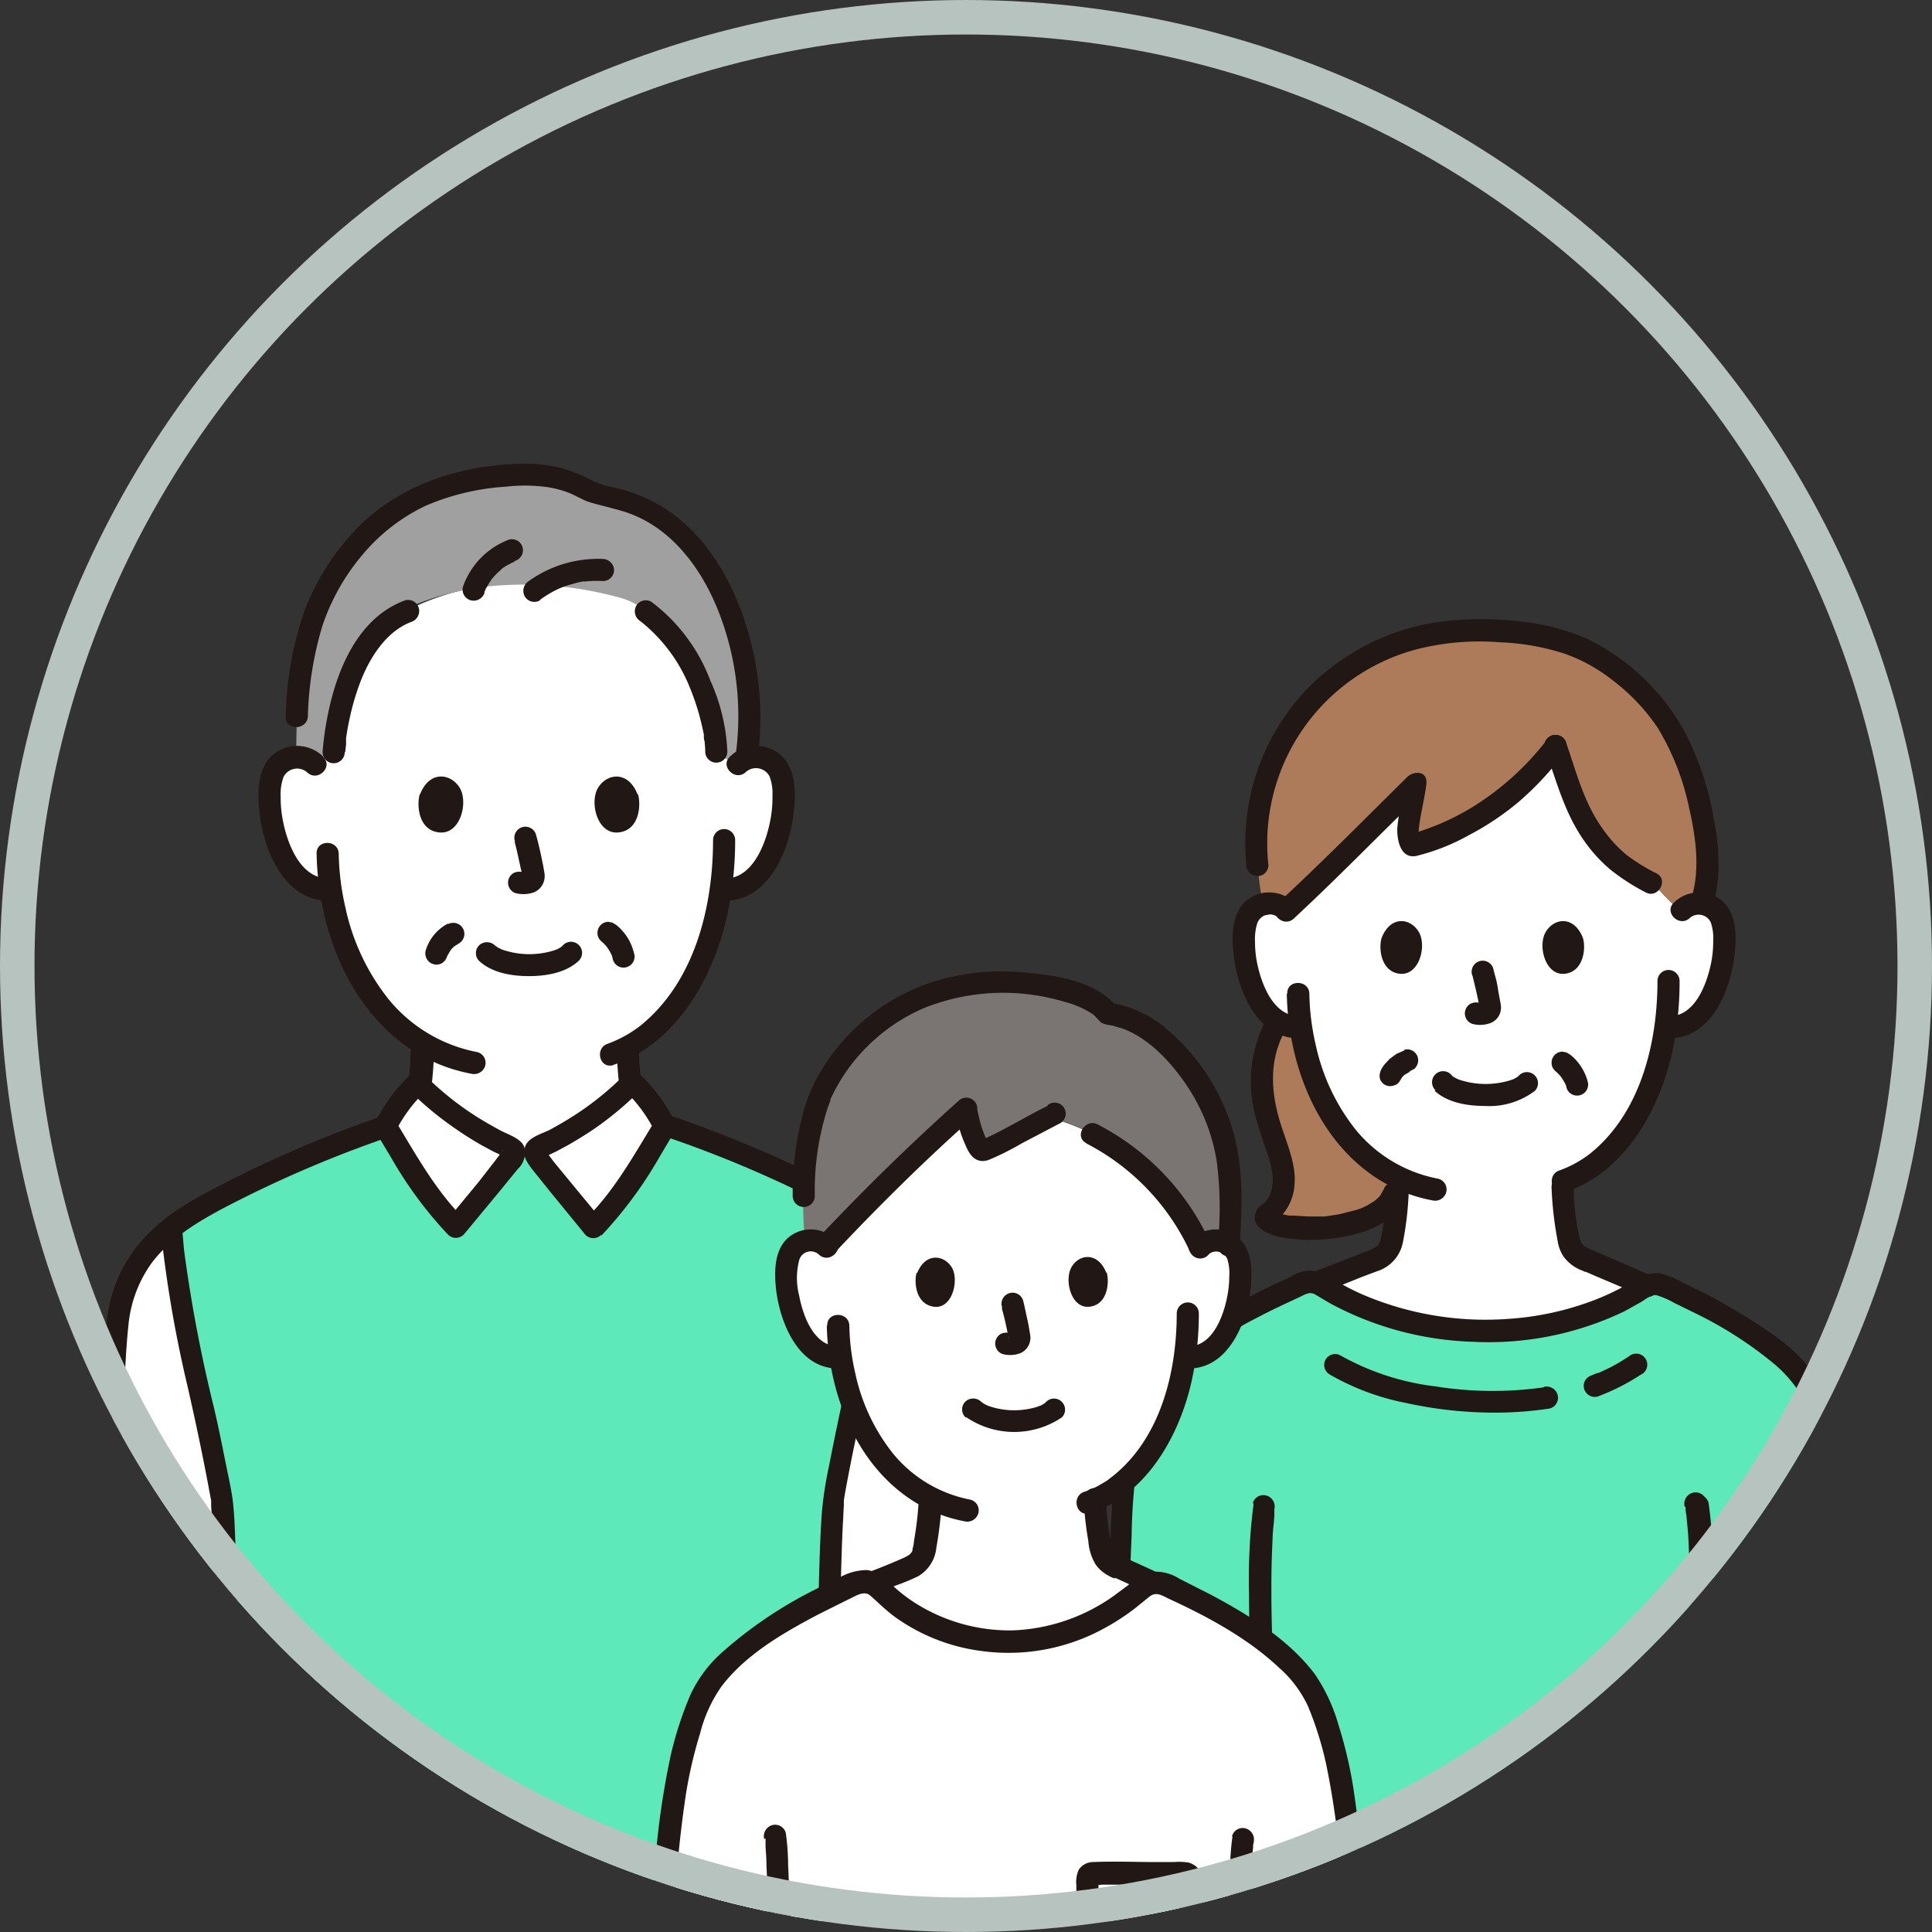 <svg xmlns="http://www.w3.org/2000/svg" width="224" height="224" viewBox="0 0 224 224"><rect x="0" y="0" width="224" height="224" fill="#333333" stroke="none"/><defs><clipPath id="a"><circle cx="112" cy="112" r="112" transform="translate(8299 520)" fill="none" stroke="#b7c3bf" stroke-width="4"/></clipPath><clipPath id="b"><path fill="none" d="M0 0h206.447v170.246H0z"/></clipPath></defs><g transform="translate(-8299 -520)" clip-path="url(#a)"><g transform="translate(8308 573.754)" clip-path="url(#b)"><path d="M1.281 168.005c1.068-21.942 2.135-45.219 3.2-66.52.267-4.912 1.495-9.076 6.406-12.973a25.038 25.038 0 0 1 3.684-2.4 128.715 128.715 0 0 1 21.034-9.236 17.831 17.831 0 0 1 3.737-5.072 35.716 35.716 0 0 0 10.25 7.207 1.066 1.066 0 0 1 .534.427.854.854 0 0 1-.107.587h3.737a.854.854 0 0 1-.107-.587c.053-.214.32-.32.534-.427a35.716 35.716 0 0 0 10.3-7.207 17.617 17.617 0 0 1 3.577 4.858 129.3 129.3 0 0 1 21.729 9.5 25.04 25.04 0 0 1 3.684 2.4c4.858 3.9 6.139 8.008 6.406 12.973 1.068 21.355 2.135 44.525 3.2 66.574" fill="#fff"/><path d="m65.345 16.546-2.029-1.335a41.588 41.588 0 0 0-13.24-1.335 29.833 29.833 0 0 0-11.692 3.043c-6.3 2.242-8.275 11.8-8.649 16.336l-2.188 1.391a2.99 2.99 0 0 0-4.751.747 5.018 5.018 0 0 0-.427 1.922 15.269 15.269 0 0 0 1.337 7.476 8.916 8.916 0 0 0 2.135 3.043 4.858 4.858 0 0 0 3.524 1.281c1.014 6.78 4.324 13.881 10.3 17.671a37.1 37.1 0 0 1-.587 7.314 7.283 7.283 0 0 1-.961 3.31 21.02 21.02 0 0 0 12.973 4.751 21.315 21.315 0 0 0 13.989-4.915 7.691 7.691 0 0 1-.854-3.2 37.317 37.317 0 0 1-.587-6.673c4.965-2.563 9.556-8.809 10.891-18.365a4.751 4.751 0 0 0 3.79-1.281 8.916 8.916 0 0 0 2.135-3.043 15.269 15.269 0 0 0 1.335-7.474 5.019 5.019 0 0 0-.427-1.922 2.99 2.99 0 0 0-4.751-.747l-2.509-1.388c0-3.2-2.242-12.172-8.168-16.336l-.587-.374" fill="#fff"/><path d="M38.599 68.069a35.45 35.45 0 0 1-.32 4.378 32.459 32.459 0 0 1-.534 3.2v.48l-.107.16-.16.32h-.053l-.214.214-.534.32c-.747.374-1.6.641-2.349 1.014a1.281 1.281 0 0 0-.48 1.762 1.335 1.335 0 0 0 1.762.48h.053l.32-.16.694-.267a11.269 11.269 0 0 0 1.495-.694 4.751 4.751 0 0 0 2.135-2.776 24.29 24.29 0 0 0 .587-3.31 40.842 40.842 0 0 0 .427-5.179c.053-1.655-2.509-1.655-2.563 0m23.759.057a40.949 40.949 0 0 0 .48 5.445 17.673 17.673 0 0 0 .641 3.31 4.751 4.751 0 0 0 2.509 2.723l1.388.587.747.32.374.16h.053a1.335 1.335 0 0 0 1.762-.48 1.281 1.281 0 0 0-.48-1.762l-2.349-.961a3.1 3.1 0 0 1-1.175-.694l-.16-.16-.107-.214-.107-.267c.107.214-.053-.107-.053-.16a21.675 21.675 0 0 1-.534-3.1 35.874 35.874 0 0 1-.427-4.751c-.053-1.655-2.616-1.655-2.563 0" fill="#211715"/><path d="M37.317 17.137c-7.047 2.936-6.834 10.41-7.581 16.336l-2.189 1.388a3.043 3.043 0 0 0-2.189-.854c-.053-6.033.427-12.706 2.616-17.564a26.16 26.16 0 0 1 7.955-10.3 22.209 22.209 0 0 1 9.022-4c4.057-.8 9.076-1.495 12.92.32.694.32 1.388.747 2.135 1.014a24.665 24.665 0 0 0 2.723.694c11.8 2.936 16.39 18.9 14.842 29.63v.48a2.936 2.936 0 0 0-.961.641l-2.4-1.175c.267-3.737-4.111-16.6-11.745-18.312A41.588 41.588 0 0 0 49.278 14.1a31.872 31.872 0 0 0-11.959 3.043" fill="#a0a0a0"/><path d="M26.694 29.309a40.254 40.254 0 0 1 1.655-10.408 25.092 25.092 0 0 1 4.538-8.168 21.675 21.675 0 0 1 7.527-5.875 28.028 28.028 0 0 1 9.29-2.189 19.219 19.219 0 0 1 4.751.053 12.119 12.119 0 0 1 2.3.587c.747.267 1.441.694 2.189 1.014s3.043.8 4.538 1.281a13.72 13.72 0 0 1 2.99 1.388c3.9 2.4 6.567 6.62 8.115 10.891a33.206 33.206 0 0 1 1.757 15.537 1.335 1.335 0 0 0 .908 1.6 1.281 1.281 0 0 0 1.6-.908 35.5 35.5 0 0 0-1.335-15.322c-1.547-4.963-4.216-9.714-8.383-12.864a17.991 17.991 0 0 0-7.2-3.203 9.876 9.876 0 0 1-2.349-.8A19.006 19.006 0 0 0 57.018.801a16.55 16.55 0 0 0-5.284-.8c-7.047.107-14.148 2.3-19.166 7.314a28.455 28.455 0 0 0-6.193 9.556 39.66 39.66 0 0 0-2.241 12.438c-.107 1.655 2.456 1.655 2.563 0m23.967 14.522c.32 1.175.534 2.349.8 3.47l.107.427c0 .053.053.214 0 0s0-.053 0 0v.107s.053-.267 0-.107h.058a.587.587 0 0 1 .16-.267c.053-.053.267-.16.107-.107s-.107.053-.16 0h-.217a1.441 1.441 0 0 0-.961.107 1.281 1.281 0 0 0-.48 1.762 1.228 1.228 0 0 0 .747.587 3.684 3.684 0 0 0 1.922-.053 1.975 1.975 0 0 0 1.282-1.228 2.136 2.136 0 0 0 .107-.961c-.107-.747-.267-1.495-.427-2.242s-.32-1.441-.534-2.189a1.281 1.281 0 1 0-2.456.694m11.37 25.892c7.314-2.456 11.585-10.09 13.187-17.191a41.268 41.268 0 0 0 .961-8.916 1.282 1.282 0 0 0-2.563 0c0 7.794-2.135 16.443-8.382 21.515a13.988 13.988 0 0 1-3.844 2.135c-1.548.534-.908 2.99.694 2.456M27.709 45.218c.16 8.489 3.577 17.724 10.838 22.636a19.112 19.112 0 0 0 7.1 2.883 1.335 1.335 0 0 0 1.6-.908 1.281 1.281 0 0 0-.908-1.6 17.511 17.511 0 0 1-10.25-6.086 25.572 25.572 0 0 1-5.018-10.571 30 30 0 0 1-.8-6.353c-.053-1.655-2.616-1.655-2.563 0" fill="#211715"/><path d="M28.455 33.954a4.324 4.324 0 0 0-6.033 0c-1.655 1.655-1.548 4.431-1.335 6.567.48 4.271 2.883 10.25 8.061 10.144 1.655-.053 1.655-2.616 0-2.563-3.417.053-4.912-4.271-5.392-6.94a13.454 13.454 0 0 1-.214-2.509 5.979 5.979 0 0 1 .32-2.3 1.762 1.762 0 0 1 2.776-.534c1.228 1.121 3.043-.694 1.815-1.815m49.011 1.765a1.762 1.762 0 0 1 2.776.534 5.552 5.552 0 0 1 .32 2.189 13.56 13.56 0 0 1-.214 2.669c-.48 2.723-2.029 7.047-5.392 6.94-1.655-.053-1.655 2.509 0 2.563 5.179.107 7.581-5.873 8.061-10.144.267-2.135.32-4.912-1.335-6.567a4.324 4.324 0 0 0-6.033 0c-1.228 1.121.587 2.936 1.815 1.815m-37.795 2.564c-.374 1.281-.16 4.218 2.3 4.431s3.363-3.577 2.3-5.232-3.47-1.922-4.538.747m25.243.054c.374 1.281.16 4.218-2.3 4.431s-3.363-3.577-2.3-5.232 3.47-1.922 4.538.8M46.553 57.658c1.495 1.388 3.79 1.762 5.766 1.762s4.271-.374 5.766-1.762a1.284 1.284 0 1 0-1.815-1.815l-.107.107c-.107.16.214-.107.107-.053l-.32.214-.374.214h-.054l-.267.107a9.61 9.61 0 0 1-5.766 0l-.32-.107-.427-.214-.32-.214c-.214-.107.16.214.053.053l-.107-.107a1.335 1.335 0 0 0-1.815 0 1.281 1.281 0 0 0 0 1.815" fill="#211715"/><path d="m31.018 33.473.107-.908v-.747c.107-.694.214-1.388.374-2.082a28.561 28.561 0 0 1 1.388-4.7c1.121-2.776 2.99-5.606 5.766-6.673a1.335 1.335 0 0 0 .908-1.6 1.281 1.281 0 0 0-1.6-.908c-5.552 2.029-8.008 8.275-9.022 13.614a34.221 34.221 0 0 0-.534 3.951 1.282 1.282 0 1 0 2.563 0m34.271-15.162a18.661 18.661 0 0 1 5.819 7.9 27.066 27.066 0 0 1 1.335 4.271l.214.961v.378c0 .053.053.534.053.214a11.7 11.7 0 0 1 .107 1.441 1.282 1.282 0 0 0 2.563 0 22.128 22.128 0 0 0-1.975-8.275 20.4 20.4 0 0 0-6.834-9.129 1.281 1.281 0 0 0-1.762.48 1.335 1.335 0 0 0 .48 1.762m-4.538 37.101a4.8 4.8 0 0 1 .8.854l-.214-.267a4.965 4.965 0 0 1 .641 1.068l-.107-.32a4.806 4.806 0 0 1 .214.694 1.281 1.281 0 1 0 2.456-.694 5.926 5.926 0 0 0-2.029-3.2l-.427-.267-.48-.107a1.276 1.276 0 0 0-1.281 1.281 1.228 1.228 0 0 0 .374.908m-17.725-1.979a5.232 5.232 0 0 0-2.563 3.1 1.3 1.3 0 0 0 1.869 1.495 1.388 1.388 0 0 0 .587-.747l.16-.374-.107.32a4.058 4.058 0 0 1 .48-.854l-.214.267a4.111 4.111 0 0 1 .747-.747l-.267.214.587-.374a1.281 1.281 0 0 0-.32-2.349 1.388 1.388 0 0 0-.961.107m4.219-38.445.16-.374c-.16.427 0-.053.053-.107l.374-.641.214-.32.107-.16.534-.587.587-.534.16-.107-.16.107.107-.107.32-.214.694-.374.374-.16h-.107l.214-.107a1.388 1.388 0 0 0 .694-.587 1.281 1.281 0 0 0-1.441-1.869 9.022 9.022 0 0 0-5.339 5.445 1.281 1.281 0 0 0 .908 1.6 1.335 1.335 0 0 0 1.6-.908m6.407.861a12.6 12.6 0 0 1 1.708-1.068 9.5 9.5 0 0 1 1.762-.694l.961-.267.534-.107h.267a12.653 12.653 0 0 1 2.082-.053 1.281 1.281 0 0 0 1.281-1.281 1.335 1.335 0 0 0-1.281-1.281 13.774 13.774 0 0 0-8.6 2.563 1.335 1.335 0 0 0-.48 1.762 1.281 1.281 0 0 0 1.762.48" fill="#211715"/><path d="M17.511 168.329c.053-2.563.107-5.232.107-8.489s-.267-36.517-.908-40.04c-2.83-15.055-4.965-20.768-5.819-31.231a24.985 24.985 0 0 1 3.684-2.4 128.609 128.609 0 0 1 21.034-9.236 17.831 17.831 0 0 1 3.737-5.072 35.717 35.717 0 0 0 10.25 7.154 1.066 1.066 0 0 1 .534.427.854.854 0 0 1-.107.587h3.738a.854.854 0 0 1-.107-.587c.053-.214.32-.32.534-.427a35.716 35.716 0 0 0 10.303-7.21 17.617 17.617 0 0 1 3.577 4.858 129.3 129.3 0 0 1 21.729 9.5 24.986 24.986 0 0 1 3.737 2.456c-.854 10.41-2.99 16.123-5.819 31.178-.641 3.577-.908 36.41-.908 40.04s0 6.033.107 8.649z" fill="#5ee9bb"/><path d="M92.253 88.569a121.835 121.835 0 0 1-2.883 16.924c-.8 3.577-1.548 7.1-2.242 10.677a43.3 43.3 0 0 0-.854 5.606c-.267 4.057-.32 8.061-.427 12.119q-.16 7.634-.214 15.269c-.053 3.363-.053 6.78-.107 10.144v.48a1.282 1.282 0 0 0 2.563 0c0-2.99.053-5.979.053-8.969q.053-7.528.214-15.055c.107-4.324.16-8.649.374-12.973.053-.641.053-1.281.107-1.922v-.694c.053-.32-.053.214 0 .053l.107-.694c.694-3.844 1.495-7.634 2.349-11.478a156.626 156.626 0 0 0 3.2-17.3q.107-1.121.214-2.3a1.282 1.282 0 1 0-2.563 0M36.41 75.275a139.656 139.656 0 0 0-19.112 8.008c-3.2 1.655-6.46 3.31-9.022 5.926a16.39 16.39 0 0 0-4.431 7.688c-.8 3.2-.747 6.567-.908 9.823l-.534 11.478q-.588 11.743-1.121 23.543L.003 168.008c-.107 1.655 2.509 1.655 2.563 0q1.121-23.01 2.189-46.02l.534-11.318c.16-3.524.214-7.1.587-10.624a14.735 14.735 0 0 1 2.669-7.314c2.029-2.723 4.912-4.538 7.848-6.139a136.886 136.886 0 0 1 20.71-8.862c1.548-.534.908-2.99-.694-2.456" fill="#211715"/><path d="M67.268 77.732A134.859 134.859 0 0 1 85.42 85.26a37.132 37.132 0 0 1 8.435 5.232 14.094 14.094 0 0 1 4.164 6.834c.8 3.043.694 6.246.854 9.343l.534 11.158 1.121 23.01 1.281 25.893c.107 1.655 2.669 1.655 2.563 0q-1.121-23.544-2.3-47.087l-.587-11.638a70.724 70.724 0 0 0-.747-10.09 16.337 16.337 0 0 0-3.63-7.634 27.462 27.462 0 0 0-8.328-6.086 140.562 140.562 0 0 0-20.821-8.862c-1.548-.534-2.242 1.922-.694 2.456M9.609 88.569a143.531 143.531 0 0 0 3.15 18.472c.908 4 1.762 8.008 2.509 12.065l.214 1.121c.053.374 0-.214 0 0v.694l.16 2.082c.214 4.7.32 9.4.374 14.094s.16 10.517.214 15.8q.08 6.246 0 12.493 0 1.495-.053 2.99c-.053 1.655 2.509 1.655 2.563 0 .107-4.645.107-9.289.053-13.881s-.107-10.2-.16-15.269-.16-9.877-.374-14.842c-.053-1.388-.107-2.776-.267-4.111s-.587-3.2-.908-4.8-.8-4-1.281-6.033a167.49 167.49 0 0 1-3.47-18.312l-.214-2.456a1.335 1.335 0 0 0-1.281-1.281 1.281 1.281 0 0 0-1.281 1.281" fill="#211715"/><path d="M59.846 88.569c3.417-3.417 5.712-7.581 8.222-11.692a18.365 18.365 0 0 0-3.737-5.072A37.157 37.157 0 0 1 53.6 79.279c-.214.107-.48.214-.534.48a.854.854 0 0 0 .107.587 34.644 34.644 0 0 0 2.242 2.883l4.431 5.339" fill="#fff"/><path d="M60.754 89.473a48.115 48.115 0 0 0 6.673-9.022l1.388-2.349c.32-.48.694-.961.48-1.6a5.765 5.765 0 0 0-.641-1.281 19.059 19.059 0 0 0-3.417-4.378 1.281 1.281 0 0 0-1.815 0 35.022 35.022 0 0 1-5.552 4.538q-1.548 1.014-3.15 1.869c-.961.48-2.456.854-2.83 1.922s.214 1.815.747 2.563l2.189 2.723 4.057 4.965a1.281 1.281 0 0 0 1.815 0 1.335 1.335 0 0 0 0-1.815l-3.524-4.271-1.975-2.4-.641-.854-.214-.267v-.16l-.16.641q-.214.16.107 0l.374-.16.8-.374 1.388-.747q1.495-.854 2.936-1.815a38.334 38.334 0 0 0 5.445-4.538h-1.815a17.671 17.671 0 0 1 3.524 4.8v-1.28c-2.456 4-4.7 8.115-8.061 11.425a1.284 1.284 0 0 0 1.815 1.815" fill="#211715"/><path d="M43.884 88.462c-3.417-3.417-5.659-7.528-8.168-11.638a18.2 18.2 0 0 1 3.684-5.018 36.89 36.89 0 0 0 10.624 7.421c.214.107.48.214.534.427a.854.854 0 0 1-.107.587 34.227 34.227 0 0 1-2.189 2.83l-4.378 5.334" fill="#fff"/><path d="M44.792 87.554c-3.31-3.31-5.552-7.421-7.955-11.371v1.281a17.564 17.564 0 0 1 3.524-4.751h-1.869a38.065 38.065 0 0 0 5.443 4.484q1.388.961 2.883 1.815l1.388.747.8.374.374.16q.267.16.053 0l-.16-.641c.053-.053.053-.053.053 0l-.107.107-.214.267-.641.854-1.869 2.4-3.524 4.271a1.335 1.335 0 0 0 0 1.815 1.281 1.281 0 0 0 1.815 0l4.111-4.965 2.135-2.616a2.569 2.569 0 0 0 .747-2.563c-.374-1.014-1.922-1.441-2.883-1.975s-2.029-1.121-2.99-1.762a34.808 34.808 0 0 1-5.606-4.538 1.281 1.281 0 0 0-1.815 0 19.006 19.006 0 0 0-3.417 4.378 4.165 4.165 0 0 0-.641 1.388 2.189 2.189 0 0 0 .534 1.441l1.441 2.4a46.486 46.486 0 0 0 6.567 8.862 1.284 1.284 0 0 0 1.815-1.815" fill="#211715"/><path d="M174.366 40.734a61.964 61.964 0 0 1-2.99-8.008 31.314 31.314 0 0 1-16.443 11.425c-1.6.48-.107-4.591.214-6.994-4.858 4.8-10.571 10.677-15 14.628a2.776 2.776 0 0 0-4.485.694 4.7 4.7 0 0 0-.427 1.762 14.308 14.308 0 0 0 1.228 6.994 8.327 8.327 0 0 0 1.975 2.829 4.538 4.538 0 0 0 3.363 1.228c1.068 6.94 4.591 14.148 11.265 17.4a29.2 29.2 0 0 1-.48 5.926c-.267 1.548-.16 2.883-2.3 3.63l-6.62 2.563c9.449 6.727 26.373 8.222 37.958.641l.427-.214h-.053l-6.994-2.99c-2.135-.747-2.029-2.135-2.3-3.63a29.523 29.523 0 0 1-.48-5.445c5.232-1.762 10.517-7.9 11.905-17.885a4.485 4.485 0 0 0 3.577-1.175 8.329 8.329 0 0 0 1.975-2.83 14.308 14.308 0 0 0 1.228-6.994 4.7 4.7 0 0 0-.427-1.762 2.776 2.776 0 0 0-4.484-.694c-1.228-.641-2.723-2.723-3.577-3.2-4.378-2.563-4.484-2.349-6.994-6.033a17.613 17.613 0 0 1-1.068-1.815" fill="#fff"/><path d="M120.067 168.168c.48-13.934.214-32.673 1.068-47.247a46.29 46.29 0 0 1 1.068-8.7 29.682 29.682 0 0 1 2.135-4.912 22.02 22.02 0 0 1 7.1-6.567 67.746 67.746 0 0 1 10.571-5.552 2.3 2.3 0 0 1 2.189.16c9.556 6.353 26.053 7.634 37.371.267a2.349 2.349 0 0 1 2.189-.16 65.774 65.774 0 0 1 9.93 5.285c2.723 1.762 5.445 3.79 7.1 6.567a29.681 29.681 0 0 1 2.135 4.912 46.287 46.287 0 0 1 1.068 8.7c.854 14.414.587 33.474 1.014 47.354" fill="#5ee9bb"/><path d="M151.78 83.978a38.971 38.971 0 0 1-.534 5.125l-.16.8-.107.32-.107.214c0 .053-.16.214 0 .053l-.107.16-.214.16-.587.32-4.538 1.762-2.082.8a1.335 1.335 0 0 0-.908 1.6 1.281 1.281 0 0 0 1.6.908c1.655-.587 3.31-1.281 4.912-1.922l1.708-.641a4.381 4.381 0 0 0 2.99-3.31 37.11 37.11 0 0 0 .694-6.3c.053-1.655-2.509-1.655-2.563 0m19.115-.049a41.26 41.26 0 0 0 .694 6.086 4.538 4.538 0 0 0 .694 1.869 4.752 4.752 0 0 0 2.242 1.655l.214.107h.107l1.228.534 3.15 1.335 2.4 1.014a1.281 1.281 0 0 0 1.6-.908 1.335 1.335 0 0 0-.908-1.6l-.267-.107-1.121-.48-2.936-1.281-2.349-1.014a5.231 5.231 0 0 1-.961-.48 1.121 1.121 0 0 1-.32-.374c-.053-.053-.16-.32-.053-.107l-.16-.427a27.708 27.708 0 0 1-.694-5.873c-.053-1.655-2.616-1.655-2.563 0" fill="#211715"/><path d="M145.96 88.462c-4.164.641-8.6-.107-8.115-1.335 1.922-1.068 2.349-3.737 1.815-5.873s-1.495-4.271-1.922-6.406c-.961-4.645-.107-7.474 1.441-10.144a4.271 4.271 0 0 0 2.616.694c1.014 6.834 4.484 13.987 10.944 17.244.587 3.524-2.99 5.232-6.833 5.819m25.466-55.681c1.228 3.47 2.029 6.78 4.057 9.823s2.563 3.47 6.994 6.033c.854.48 2.349 2.563 3.577 3.2.267-.48 1.014-1.014 2.563-.747.534-1.548.427-4.645.32-6.139-.48-6.62-3.043-13.987-7.207-18.1-5.392-5.339-9.823-7.421-19.913-7.421a25.839 25.839 0 0 0-17.831 7.154c-5.766 5.552-7.154 12.92-7.154 19.006a33.42 33.42 0 0 0 .641 5.392c1.014-.32 1.6-.374 2.723.8 4.431-3.951 10.09-9.877 15-14.628-.267 2.4-1.815 7.474-.214 6.994a31.314 31.314 0 0 0 16.443-11.425" fill="#ad7b59"/><path d="M151.405 84.244c-.107.214 0 0 0-.053l-.107.16-.16.32c-.053.107-.214.32-.053.107l-.267.32-.32.267-.107.107-.694.427a6.408 6.408 0 0 1-1.495.641l-1.869.48-1.708.267h-1.922l-1.762-.107h-.534l-.747-.16-.587-.16h-.055l-.214-.107c-.214-.053.214.214.053.053s.16.214.053.107a1.174 1.174 0 0 1 .107.427c0-.267-.107.374 0 .107l-.587.747a5.949 5.949 0 0 0 2.669-4.8c.16-1.922-.747-4.271-1.441-6.3-1.228-3.63-1.655-7.474.16-11 .747-1.441-1.441-2.776-2.189-1.281a15.4 15.4 0 0 0-.908 11.425 59.6 59.6 0 0 0 1.068 3.31 11.96 11.96 0 0 1 .747 2.936 4.912 4.912 0 0 1-.32 2.349 2.83 2.83 0 0 1-.48.747c-.374.374-.854.534-1.068 1.068-.961 2.082 1.975 2.936 3.417 3.15a20.661 20.661 0 0 0 7.474-.32c2.616-.587 5.392-1.869 6.353-4.538a1.302 1.302 0 1 0-2.509-.694m38.228-33.261c1.014-3.257.641-6.887 0-10.2a34.169 34.169 0 0 0-3.15-9.4 25.734 25.734 0 0 0-11.425-11.051 25.572 25.572 0 0 0-7.794-2.029 36.517 36.517 0 0 0-10.143.16 26.64 26.64 0 0 0-14.948 8.061 25.959 25.959 0 0 0-6.673 20.02 1.335 1.335 0 0 0 1.281 1.281 1.281 1.281 0 0 0 1.281-1.281 23.277 23.277 0 0 1 17.243-25.031 29.63 29.63 0 0 1 9.61-.8 27.441 27.441 0 0 1 7.528 1.335 19.273 19.273 0 0 1 5.5 3.043 23.17 23.17 0 0 1 5.232 5.5 29.416 29.416 0 0 1 3.684 9.4c.747 3.257 1.281 7.047.267 10.3a1.277 1.277 0 0 0 2.456.694" fill="#211715"/><path d="M170.144 33.099c1.281 3.63 2.242 7.367 4.485 10.571a17.35 17.35 0 0 0 3.1 3.417 24.771 24.771 0 0 0 4.057 2.616c1.441.8 2.723-1.441 1.281-2.189a21.889 21.889 0 0 1-3.531-2.189 15.109 15.109 0 0 1-2.829-3.15c-2.082-2.936-2.936-6.406-4.111-9.77a1.335 1.335 0 0 0-1.6-.908 1.281 1.281 0 0 0-.908 1.6" fill="#211715"/><path d="M170.465 31.872a32.405 32.405 0 0 1-8.755 7.955 28.564 28.564 0 0 1-5.232 2.509l-1.388.48c-.107.053-.534.053-.587.16s.8.214.961.374 0 .107 0-.053v-.049a9.018 9.018 0 0 1 .053-1.014c.16-1.495.641-3.363.854-5.018s-1.441-1.6-2.189-.908c-4.965 4.912-9.877 9.877-15 14.628-1.228 1.121.587 2.936 1.815 1.815 5.125-4.751 9.983-9.77 15-14.628l-2.189-.908v.32l-.107.587-.267 1.335a24.93 24.93 0 0 0-.427 2.776c-.053.908.16 3.63 2.189 3.257a24.5 24.5 0 0 0 6.193-2.456 32.087 32.087 0 0 0 5.659-3.79 35.128 35.128 0 0 0 5.232-5.606 1.335 1.335 0 0 0 0-1.815 1.281 1.281 0 0 0-1.815 0m-13.134 40.89c1.495 1.388 3.844 1.762 5.819 1.762a8.757 8.757 0 0 0 5.819-1.762 1.284 1.284 0 0 0-1.815-1.815l-.107.107c-.107.16.214-.107.107-.053l-.32.214-.374.214h-.053l-.267.107a9.717 9.717 0 0 1-5.766 0l-.32-.107-.427-.214-.32-.214h.053l-.107-.107a1.284 1.284 0 1 0-1.815 1.815m4.271-13.347c.267 1.068.534 2.189.747 3.257v.374c0 .053.053.214 0 0s0-.053 0 0v.107s.053-.267 0-.16h.053a.641.641 0 0 1 .16-.267c.053-.053.267-.16.107-.107s-.107.053-.107 0h.053c.267.053.053 0 0 0h-.214a1.441 1.441 0 0 0-1.014.107 1.281 1.281 0 0 0-.48 1.762 1.228 1.228 0 0 0 .747.587 3.523 3.523 0 0 0 1.869-.053 1.922 1.922 0 0 0 1.281-1.174 2.082 2.082 0 0 0 .107-.908c-.107-.694-.267-1.388-.374-2.135s-.32-1.335-.48-2.029a1.281 1.281 0 1 0-2.456.694m10.786 25.09c6.887-2.3 10.891-9.5 12.386-16.23a38.814 38.814 0 0 0 .854-8.275 1.282 1.282 0 0 0-2.563 0c0 7.261-1.975 15.375-7.848 20.074a12.92 12.92 0 0 1-3.524 1.922c-1.548.534-.908 2.99.694 2.456m-32.299-22.903c.16 7.955 3.363 16.6 10.2 21.195a17.938 17.938 0 0 0 6.673 2.723 1.335 1.335 0 0 0 1.6-.908 1.281 1.281 0 0 0-.908-1.6 16.283 16.283 0 0 1-9.556-5.659 23.864 23.864 0 0 1-4.646-9.821 27.977 27.977 0 0 1-.747-5.979c-.053-1.655-2.616-1.655-2.563 0m10.945-6.469c-.374 1.175-.107 3.951 2.135 4.164s3.15-3.31 2.135-4.912-3.257-1.815-4.271.747m23.331.001c.374 1.175.107 3.951-2.135 4.164s-3.15-3.31-2.135-4.912 3.257-1.815 4.271.747" fill="#211715"/><path d="M141.048 50.877a4.164 4.164 0 0 0-5.712-.053c-1.6 1.548-1.548 4.271-1.281 6.3.48 4.057 2.776 9.61 7.634 9.5 1.655-.053 1.655-2.616 0-2.563-3.1.053-4.485-3.844-4.965-6.3a12.387 12.387 0 0 1-.214-2.3 6.086 6.086 0 0 1 .267-2.189 1.548 1.548 0 0 1 2.509-.587c1.228 1.121 3.043-.694 1.815-1.815m45.807 1.821a1.548 1.548 0 0 1 2.456.534 5.659 5.659 0 0 1 .267 2.135 12.549 12.549 0 0 1-.214 2.4c-.48 2.456-1.869 6.406-4.965 6.3-1.655-.053-1.655 2.509 0 2.563 4.858.107 7.154-5.445 7.634-9.5.267-2.029.32-4.751-1.281-6.3a4.164 4.164 0 0 0-5.712.053c-1.228 1.121.587 2.936 1.815 1.815" fill="#211715"/><path d="M137.738 52.32a1.282 1.282 0 0 0 0-2.563 1.282 1.282 0 0 0 0 2.563m33.581 18.097a4.8 4.8 0 0 1 .8.854l-.214-.267a4.964 4.964 0 0 1 .641 1.068l-.107-.32a4.81 4.81 0 0 1 .214.694 1.281 1.281 0 0 0 2.456-.694 5.873 5.873 0 0 0-.747-1.762 5.766 5.766 0 0 0-1.281-1.441l-.427-.267-.48-.107a1.276 1.276 0 0 0-1.281 1.281 1.228 1.228 0 0 0 .374.908m-17.406-2.349-.961.427-.8.587-.534.587a3.1 3.1 0 0 0-.427.641 1.624 1.624 0 0 0-.16 1.014 1.239 1.239 0 0 0 1.548.854l.32-.107a1.281 1.281 0 0 0 .48-.48l.32-.534-.214.267.534-.534-.267.214.908-.534-.32.107.214-.107.427-.214a.961.961 0 0 0 .32-.374 1.269 1.269 0 0 0-1.441-1.869m16.176 39.134a41.962 41.962 0 0 1-12.546-.107 29.626 29.626 0 0 1-11-3.577 1.268 1.268 0 0 0-1.281 2.189 28.615 28.615 0 0 0 8.862 3.31 48.047 48.047 0 0 0 10.683 1.121 42.23 42.23 0 0 0 5.979-.48 1.281 1.281 0 0 0 .908-1.6 1.335 1.335 0 0 0-1.6-.908m9.925-3.578a22.471 22.471 0 0 1-2.242 1.335l-1.121.534-.267.107h-.107l-.644.268a1.388 1.388 0 0 0-.747.587 1.281 1.281 0 0 0 1.441 1.869 24.825 24.825 0 0 0 4.965-2.509 1.281 1.281 0 1 0-1.281-2.189" fill="#211715"/><path d="M121.348 166.728c.48-14.148.214-28.3.854-42.389a67.651 67.651 0 0 1 1.014-10.838 16.55 16.55 0 0 1 5.072-8.862 44.12 44.12 0 0 1 8.649-5.712c1.6-.854 3.257-1.6 4.858-2.349.534-.267 1.068-.587 1.655-.267l1.708 1.014a37.191 37.191 0 0 0 16.5 4.485 36.356 36.356 0 0 0 17.671-3.524l1.922-1.068c.534-.32 1.175-.908 1.815-.8a10.038 10.038 0 0 1 2.082.908l2.616 1.281a45.591 45.591 0 0 1 8.862 5.712 14.9 14.9 0 0 1 3.2 3.684 18.579 18.579 0 0 1 2.082 5.018 58.66 58.66 0 0 1 1.068 10.571c.641 13.4.48 26.854.8 40.254l.107 4.431c.053 1.655 2.616 1.655 2.563 0-.427-13.667-.214-27.387-.747-41.108-.107-3.417-.267-6.887-.587-10.3a24.387 24.387 0 0 0-3.47-10.838c-2.135-3.2-4.912-5.018-7.848-6.887q-2.456-1.548-5.018-2.883l-2.509-1.228a12.066 12.066 0 0 0-2.669-1.121c-1.815-.32-3.15.854-4.645 1.655a28.026 28.026 0 0 1-4.057 1.762 33.847 33.847 0 0 1-8.809 1.815 36.2 36.2 0 0 1-17.03-2.776 28.293 28.293 0 0 1-3.577-1.869 4 4 0 0 0-4.912-.16 67.746 67.746 0 0 0-9.77 5.232c-2.936 1.922-5.819 4.111-7.581 7.207a20.6 20.6 0 0 0-1.175 2.509 23.17 23.17 0 0 0-1.014 2.776 33.845 33.845 0 0 0-.854 5.819c-.641 7.261-.694 14.628-.8 21.889s-.16 14.575-.32 21.835q-.053 2.509-.16 5.072c-.053 1.655 2.509 1.655 2.563 0" fill="#211715"/><path d="M186.694 121.242v.641c.053.32.053.694.107 1.014s.107 1.655.16 2.456c.107 1.975.107 3.951.107 5.873q0 6.567-.48 13.133c-.16 2.082-.32 4.164-.587 6.246a1.281 1.281 0 0 0 1.281 1.281 1.335 1.335 0 0 0 1.281-1.281c.48-3.951.694-8.008.854-12.012s.267-8.542.107-12.813a43.832 43.832 0 0 0-.427-5.285 1.281 1.281 0 0 0-1.6-.908 1.335 1.335 0 0 0-.908 1.6m-50.239-.639a68.383 68.383 0 0 0-.534 10.464q0 6.673.48 13.293c.16 2.135.32 4.218.587 6.3a1.335 1.335 0 0 0 1.281 1.281 1.281 1.281 0 0 0 1.281-1.281c-.48-3.951-.694-7.9-.854-11.905s-.267-8.435-.107-12.653c.053-.961.053-1.869.16-2.83s.053-.8.107-1.174v-.534c0-.214-.053.32 0 0v-.267a1.335 1.335 0 0 0-.908-1.6 1.281 1.281 0 0 0-1.6.908" fill="#211715"/><path d="M186.427 120.974v.32l.107.747c.053.587.107 1.121.16 1.708s.16 2.616.16 3.951c.053 3.2.053 6.46 0 9.663s-.214 6.78-.48 10.144c-.107 1.495-.214 2.936-.374 4.431s-.32 2.4-.374 3.63a43.244 43.244 0 0 0 .16 5.179c.16 2.509.427 5.018.747 7.528a1.335 1.335 0 0 0 1.281 1.281 1.281 1.281 0 0 0 1.281-1.281 97.422 97.422 0 0 1-.961-11.852 26.186 26.186 0 0 1 .32-3.524c.16-1.174.267-2.883.374-4.324.48-6.62.694-13.293.587-19.967a60.074 60.074 0 0 0-.588-8.385 1.281 1.281 0 0 0-1.6-.9 1.335 1.335 0 0 0-.908 1.6" fill="#211715"/><path d="M122.683 81.041a26.48 26.48 0 0 0-10.037-5.232c-2.883 1.441-7.474 4.111-7.9 3.951s-1.6-3.577-1.708-4.8a216.325 216.325 0 0 0-16.23 15.8 2.669 2.669 0 0 0-4.164.747 4.431 4.431 0 0 0-.374 1.655 13.507 13.507 0 0 0 1.175 6.62 7.848 7.848 0 0 0 1.869 2.669 4.271 4.271 0 0 0 3.15 1.121c.961 6.406 4.218 13.187 10.357 16.283a30.11 30.11 0 0 1-.48 4.485c-.267 1.495-.16 2.883-2.3 3.63-.16.053-4.858 2.029-3.9 1.548a21.034 21.034 0 0 0 16.069 7.047c7.207 0 12.866-4.111 15.269-6.246a2.349 2.349 0 0 1 1.121-.534l-3.951-1.762c-2.135-.747-2.029-2.135-2.3-3.63a30.646 30.646 0 0 1-.48-4.218c4.7-1.975 9.183-7.634 10.41-16.55a4.218 4.218 0 0 0 3.363-1.121 7.848 7.848 0 0 0 1.869-2.669 13.507 13.507 0 0 0 1.175-6.62 4.431 4.431 0 0 0-.374-1.655 2.616 2.616 0 0 0-4.218-.641 27.655 27.655 0 0 0-7.474-9.77" fill="#fff"/><path d="M97.538 119.801a39.509 39.509 0 0 1-.534 4.912c-.053.267-.053.48-.107.747l-.107.427v.214q.107-.214 0-.053l-.16.267c.16-.214-.107.107-.16.16l-.16.107-.374.214a75.647 75.647 0 0 1-4.164 1.708 1.335 1.335 0 0 0-.908 1.6 1.281 1.281 0 0 0 1.6.908l2.456-.961a22.8 22.8 0 0 0 2.563-1.068 4.324 4.324 0 0 0 2.082-3.31 44.792 44.792 0 0 0 .641-5.659 1.282 1.282 0 1 0-2.563 0m19.007.16a38.869 38.869 0 0 0 .534 4.751 6.045 6.045 0 0 0 .854 2.723 4.111 4.111 0 0 0 1.388 1.228 3.47 3.47 0 0 0 .961.427l-.214-.107h.16l1.975.908 2.029.908a1.281 1.281 0 0 0 1.6-.908 1.335 1.335 0 0 0-.908-1.6c.587.267.16.053 0 0l-.427-.214-1.281-.587-2.242-1.014-.641-.32h-.053l-.16-.16-.16-.16h.053l-.16-.32c.16.267 0-.107-.053-.16a6.567 6.567 0 0 1-.16-.747 39.182 39.182 0 0 1-.534-4.8 1.282 1.282 0 0 0-2.563 0" fill="#211715"/><path d="M67.855 168.97c.534-8.809 1.068-18.258 4.485-25.946.908-2.029 3.257-4.591 6.673-6.994a68.335 68.335 0 0 1 11.211-6.193 2.3 2.3 0 0 1 2.563.48 20.981 20.981 0 0 0 15.375 6.3c7.207 0 12.866-4.111 15.269-6.246a2.349 2.349 0 0 1 2.509-.374 68.066 68.066 0 0 1 10.944 6.086c3.417 2.4 5.766 4.965 6.673 6.994 3.47 7.688 4 17.137 4.484 25.946" fill="#fff"/><path d="M69.136 168.969a135.214 135.214 0 0 1 1.388-14.681 51.517 51.517 0 0 1 1.655-7.1 16.482 16.482 0 0 1 2.456-5.392c2.83-3.737 7.207-6.246 11.265-8.382l3.417-1.708c.747-.32 1.815-1.121 2.563-.48s1.815 1.708 2.829 2.456a22.049 22.049 0 0 0 10.2 4 23.063 23.063 0 0 0 13.24-2.189 26.746 26.746 0 0 0 4.378-2.723l1.655-1.335c.8-.694 1.441-.267 2.3.16 4.538 2.082 9.183 4.591 12.813 8.008a13.506 13.506 0 0 1 3.363 4.484 39.345 39.345 0 0 1 2.082 6.62 96.343 96.343 0 0 1 1.869 14.575c.053 1.228.16 2.456.214 3.63s2.669 1.655 2.563 0a146.4 146.4 0 0 0-1.495-15.482 50.879 50.879 0 0 0-1.708-7.207 20.071 20.071 0 0 0-2.776-5.926c-3.043-4-7.581-6.78-11.959-9.129l-3.684-1.869a5.154 5.154 0 0 0-3.737-.747c-1.388.374-1.548.908-2.242 1.495l-1.655 1.228a21.542 21.542 0 0 1-11.692 4 20.447 20.447 0 0 1-11.371-3.2 17.727 17.727 0 0 1-2.936-2.349 4.271 4.271 0 0 0-2.563-1.441 6.337 6.337 0 0 0-3.63 1.121 49.848 49.848 0 0 0-13.24 8.435 15.215 15.215 0 0 0-3.63 4.858 41.645 41.645 0 0 0-2.3 7.047 93.213 93.213 0 0 0-1.975 15.375c-.107 1.281-.16 2.509-.214 3.79s2.456 1.655 2.563 0" fill="#211715"/><path d="M85.365 75.222a43.847 43.847 0 0 0-1.019 14.895h.267a2.669 2.669 0 0 1 2.242.694 216.326 216.326 0 0 1 16.176-15.909c.107 1.228 1.228 4.591 1.708 4.8s5.018-2.509 7.9-3.951a27.388 27.388 0 0 1 17.511 15 2.669 2.669 0 0 1 2.3-.747 2.563 2.563 0 0 1 1.014.427c.48-7.367.641-14.2-5.659-21.622-1.815-2.189-5.072-4.858-8.382-5.179-1.869-2.563-8.008-3.63-12.439-3.63-13.454 0-19.913 9.663-21.355 14.254l-.267.908" fill="#7a7573"/><path d="M103.037 110.564a9.877 9.877 0 0 0 11.1 0 1.284 1.284 0 0 0-1.815-1.815l-.107.107c-.107.16.214-.107.107-.053l-.32.214-.374.214h-.053l-.267.107a9.076 9.076 0 0 1-5.445 0l-.32-.107-.427-.214-.32-.214c-.16-.107.16.214.053.053l-.107-.107a1.335 1.335 0 0 0-1.815 0 1.281 1.281 0 0 0 0 1.815m4.221-12.652a34.754 34.754 0 0 1 .8 3.577v-.32a1.5 1.5 0 0 1 0 .374v-.32c-.053.16-.107.16.053-.107l.214-.267c.107-.107.107-.107 0-.053h-.214a1.441 1.441 0 0 0-.961.107 1.281 1.281 0 0 0-.48 1.762 1.228 1.228 0 0 0 .747.587 3.417 3.417 0 0 0 1.815-.053 1.922 1.922 0 0 0 1.228-1.174 1.975 1.975 0 0 0 .107-.908c-.107-.694-.214-1.335-.374-2.029s-.267-1.281-.427-1.922a1.281 1.281 0 1 0-2.456.694m10.198 23.863c6.513-2.189 10.3-8.916 11.745-15.269a36.625 36.625 0 0 0 .854-7.955 1.282 1.282 0 0 0-2.563 0c0 6.834-1.869 14.468-7.421 18.9l-.694.534-.908.534a8.434 8.434 0 0 1-1.708.747c-1.548.534-.908 2.99.694 2.456M86.861 99.94c.16 7.528 3.15 15.7 9.61 20.073a16.977 16.977 0 0 0 6.353 2.616 1.335 1.335 0 0 0 1.6-.908 1.281 1.281 0 0 0-.908-1.6 15.322 15.322 0 0 1-8.969-5.339 22.422 22.422 0 0 1-4.378-9.289 26.267 26.267 0 0 1-.694-5.552c-.053-1.655-2.616-1.655-2.563 0m10.363-6.14c-.32 1.121-.107 3.684 2.029 3.951s2.936-3.15 2.029-4.591-3.043-1.708-4 .694m21.987-.054c.32 1.121.107 3.737-2.029 3.951s-2.936-3.15-2.029-4.645 3.043-1.708 4 .694" fill="#211715"/><path d="M87.769 89.904a4 4 0 0 0-5.606.053c-1.441 1.495-1.388 3.951-1.175 5.873.48 3.844 2.616 9.183 7.261 9.076 1.655-.053 1.655-2.616 0-2.563-2.883.053-4.164-3.577-4.591-5.873a8.246 8.246 0 0 1 0-4.111 1.388 1.388 0 0 1 2.3-.641c1.228 1.121 3.043-.694 1.815-1.815m43.292 1.816a1.388 1.388 0 0 1 2.242.534 5.552 5.552 0 0 1 .214 2.029 11.69 11.69 0 0 1-.214 2.189c-.427 2.3-1.708 5.926-4.591 5.873-1.655-.053-1.655 2.509 0 2.563 4.645.107 6.834-5.232 7.261-9.076.214-1.922.267-4.378-1.175-5.873a4 4 0 0 0-5.606-.053c-1.228 1.121.587 2.936 1.815 1.815" fill="#211715"/><path d="M134.748 90.491c.267-4.271.427-8.6-.694-12.759a24.344 24.344 0 0 0-7.421-11.852 13.2 13.2 0 0 0-7.154-3.417l1.121.641c-2.3-2.99-6.834-3.737-10.357-4.057a26.694 26.694 0 0 0-11.8 1.281 23.7 23.7 0 0 0-13.08 11.585 20.822 20.822 0 0 0-1.495 4.378 35.343 35.343 0 0 0-.961 8.649 1.282 1.282 0 0 0 2.563 0 31.284 31.284 0 0 1 1.495-10.25l.32-.854v-.16l.32-.641a20.233 20.233 0 0 1 1.228-2.135 21.409 21.409 0 0 1 3.737-4.271 20.821 20.821 0 0 1 5.606-3.524 24.7 24.7 0 0 1 16.283-.694 10.357 10.357 0 0 1 3.257 1.441c.374.267.694.8 1.068 1.014a3.523 3.523 0 0 0 1.121.267l1.281.374c2.83 1.068 5.179 3.47 6.94 5.926a21.942 21.942 0 0 1 3.951 9.5 41.789 41.789 0 0 1 .107 9.663 1.282 1.282 0 1 0 2.563 0" fill="#211715"/><path d="M112.433 74.475c-2.4 1.175-4.7 2.616-7.154 3.737l-.32.16h-.16q1.068.641.747.267c.053 0 .16.267 0 0l-.16-.32-.107-.16a16.661 16.661 0 0 1-.641-1.815l-.214-.908-.107-.48c-.053-.32 0 .053 0-.16a1.281 1.281 0 0 0-2.189-.908 264.25 264.25 0 0 0-16.176 15.8c-1.121 1.228.694 3.043 1.815 1.815 5.179-5.5 10.517-10.784 16.176-15.8l-2.189-.908a14.9 14.9 0 0 0 1.281 4.431c.48 1.121 1.281 1.975 2.616 1.495a30.914 30.914 0 0 0 3.737-1.869l4.378-2.3a1.281 1.281 0 1 0-1.281-2.189m4.432 4.436a26.747 26.747 0 0 1 12.119 12.706 1.281 1.281 0 0 0 1.762.48 1.335 1.335 0 0 0 .48-1.762 28.936 28.936 0 0 0-13.026-13.614c-1.441-.747-2.776 1.441-1.281 2.189M79.76 159.411c.053.32 0-.214 0-.053v1.014c.053.747.107 1.495.107 2.189q.16 3.2.16 6.406a1.288 1.288 0 1 0 2.563 0c-.053-1.655-.107-4.378-.214-6.513a27.761 27.761 0 0 0-.267-3.684 1.281 1.281 0 0 0-1.6-.908 1.335 1.335 0 0 0-.908 1.6m54.293-.262a26.638 26.638 0 0 0-.267 3.524c-.107 2.082-.16 4.164-.214 6.246a1.282 1.282 0 1 0 2.563 0l.16-6.086c.053-.694.053-1.335.107-2.029a6.7 6.7 0 0 0 .053-.747 1.121 1.121 0 0 0 .053-.32c.053.053-.053.374 0 .053a1.335 1.335 0 0 0-.908-1.6 1.281 1.281 0 0 0-1.6.908m-3.577 9.821a32.4 32.4 0 0 0 .214-3.844 3.791 3.791 0 0 0-.214-1.708 2.242 2.242 0 0 0-1.495-1.228 6.779 6.779 0 0 0-1.655-.053h-1.922c-2.456 0-5.018-.107-7.474 0a1.975 1.975 0 0 0-1.655.908 3.577 3.577 0 0 0-.267 1.815c0 1.388 0 2.723.107 4.111a1.335 1.335 0 0 0 1.281 1.281 1.281 1.281 0 0 0 1.281-1.281 66.835 66.835 0 0 1-.107-3.257v-1.281c0-.427.16-.587-.32-.053s-.427.267-.267.374a3.309 3.309 0 0 0 .961 0h9.449c0 .053-.374-.214-.267-.267a4.268 4.268 0 0 0 0 .8 31.767 31.767 0 0 1-.214 3.737 1.281 1.281 0 0 0 1.281 1.281 1.335 1.335 0 0 0 1.281-1.281" fill="#211715"/></g></g><g fill="none" stroke="#b7c3bf" stroke-width="4"><circle cx="112" cy="112" r="112" stroke="none"/><circle cx="112" cy="112" r="110"/></g></svg>